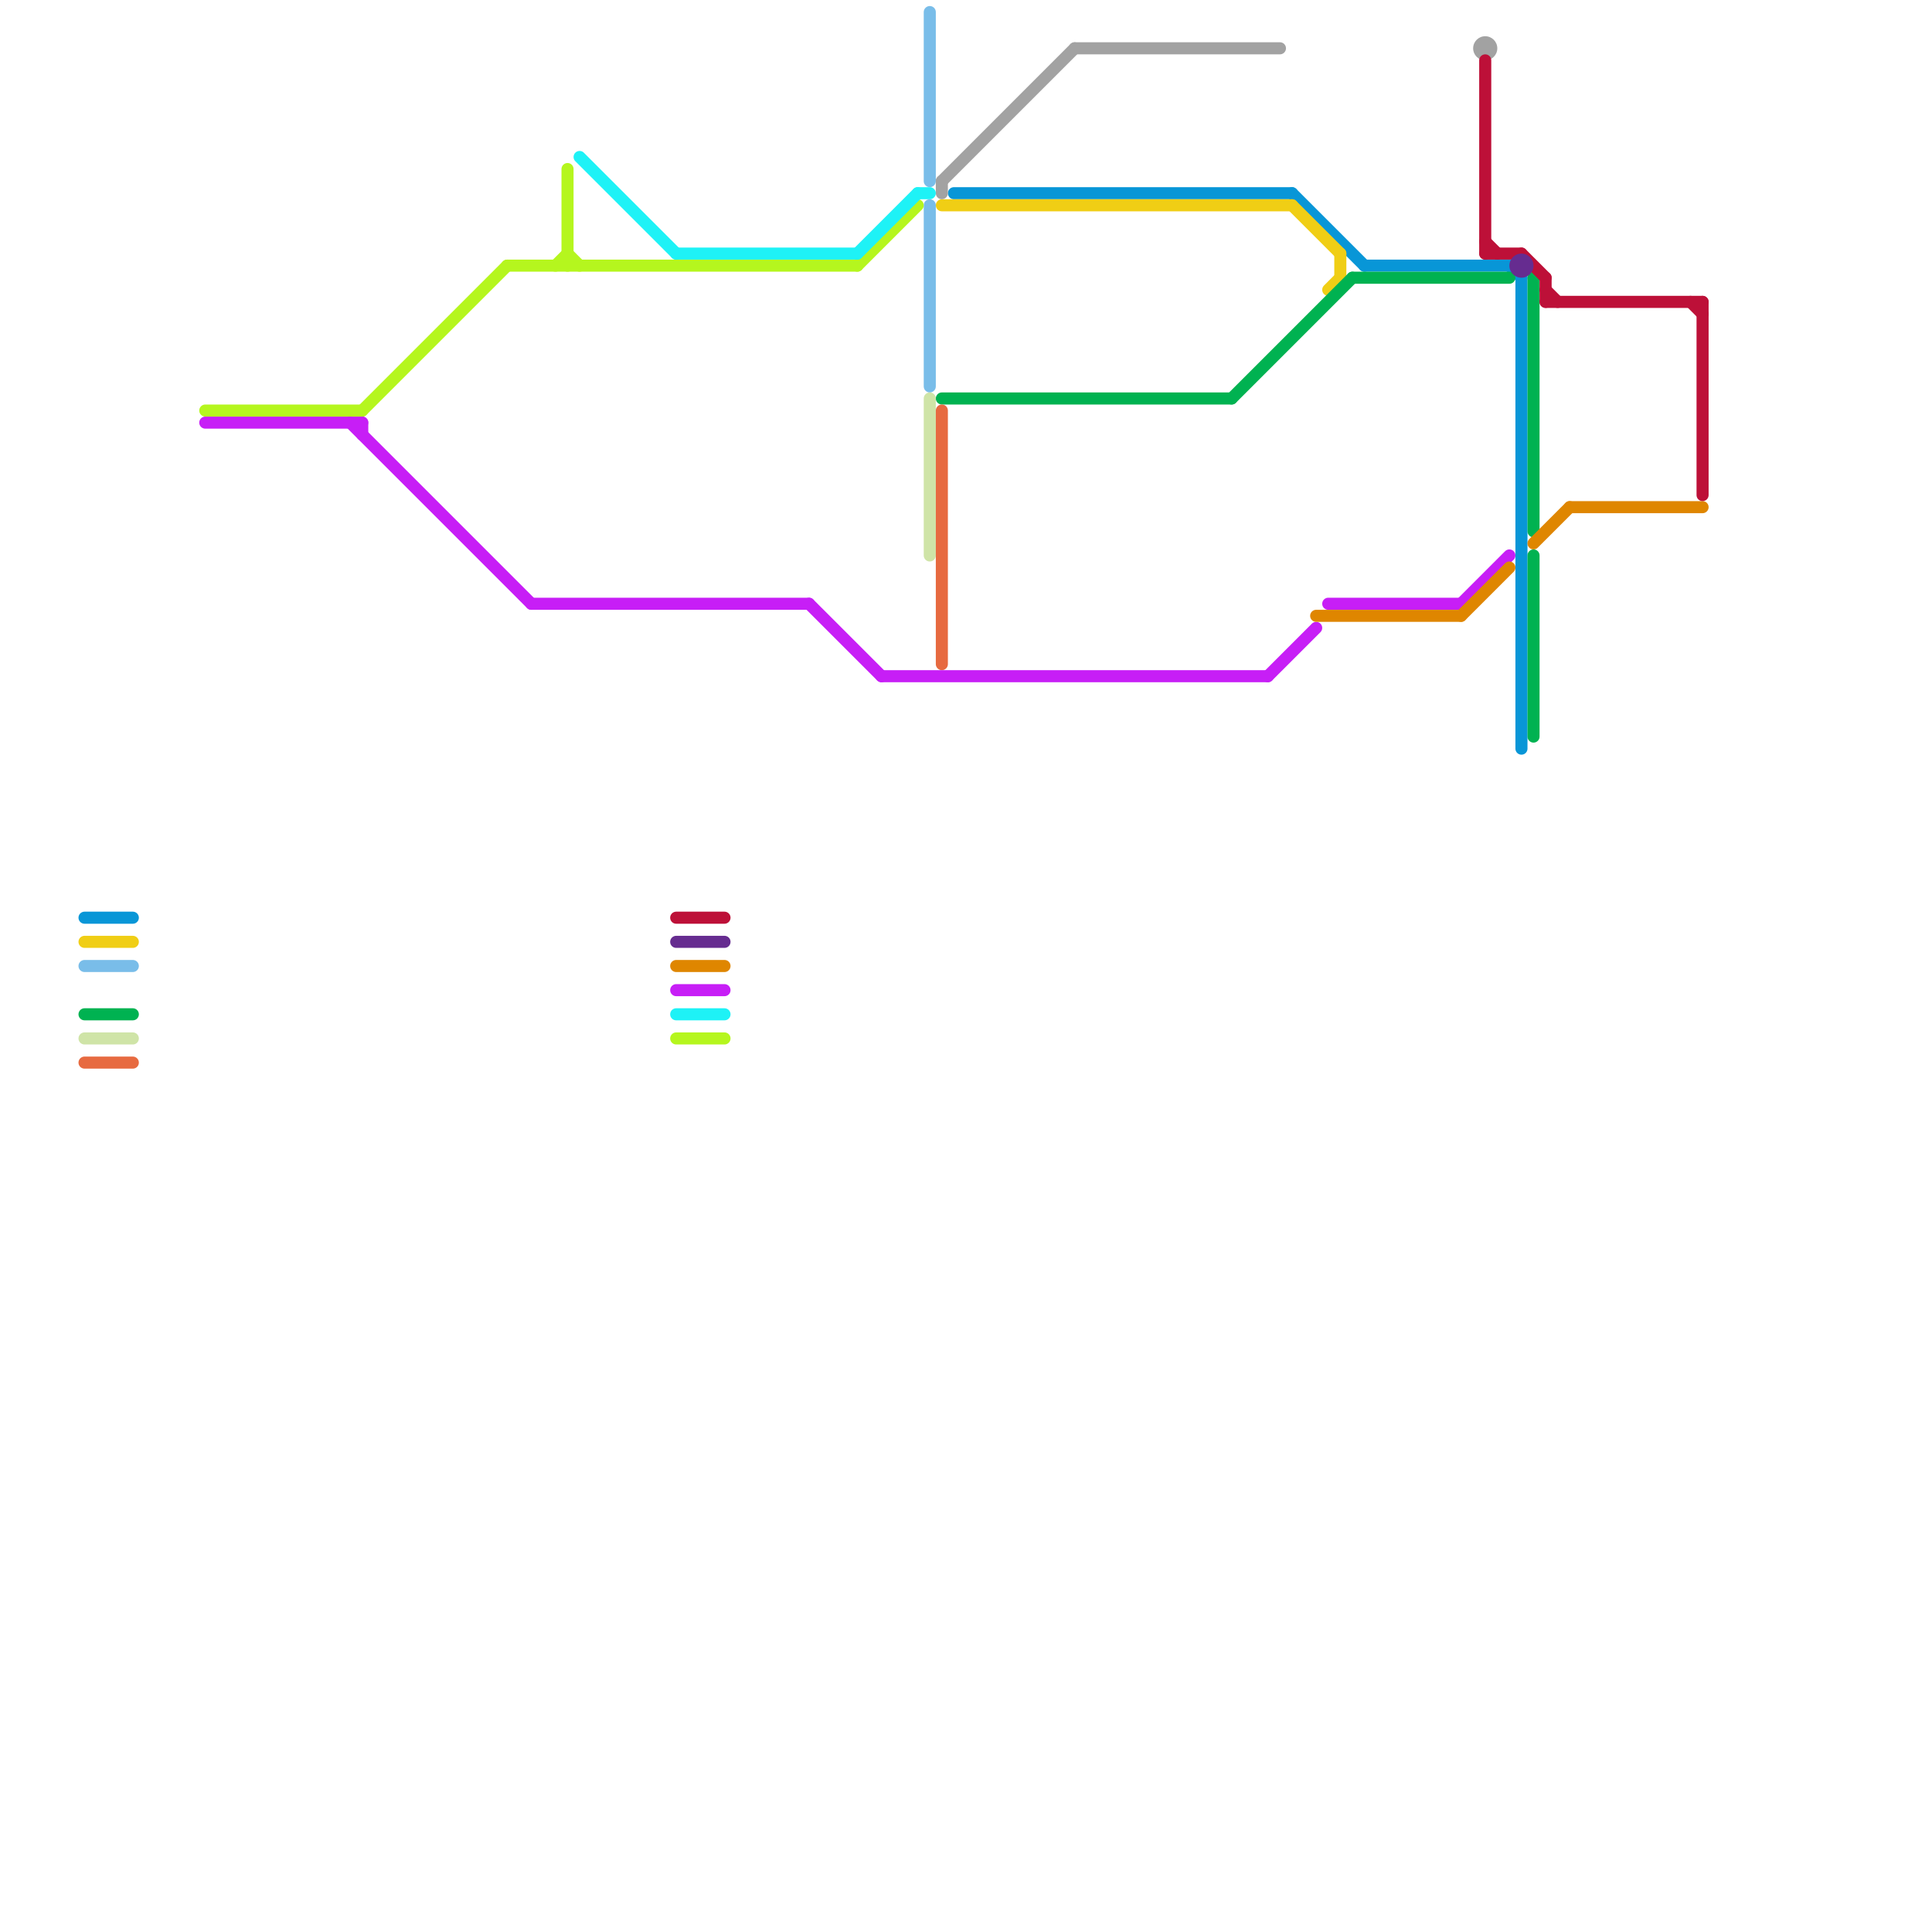 
<svg version="1.1" xmlns="http://www.w3.org/2000/svg" viewBox="0 0 160 160">
<style>text { font: 1px Helvetica; font-weight: 600; white-space: pre; dominant-baseline: central; } line { stroke-width: 1; fill: none; stroke-linecap: round; stroke-linejoin: round; } .c0 { stroke: #0896d7 } .c1 { stroke: #f0ce15 } .c2 { stroke: #79bde9 } .c3 { stroke: #00b251 } .c4 { stroke: #cfe4a7 } .c5 { stroke: #e76a40 } .c6 { stroke: #a2a2a2 } .c7 { stroke: #c71ef6 } .c8 { stroke: #df8600 } .c9 { stroke: #bd1038 } .c10 { stroke: #662c90 } .c11 { stroke: #b5f61e } .c12 { stroke: #1ef2f6 }</style><defs><g id="wm-xf"><circle r="1.2" fill="#000"/><circle r="0.9" fill="#fff"/><circle r="0.6" fill="#000"/><circle r="0.3" fill="#fff"/></g><g id="wm"><circle r="0.6" fill="#000"/><circle r="0.3" fill="#fff"/></g></defs><line class="c0" x1="126" y1="23" x2="126" y2="62"/><line class="c0" x1="113" y1="22" x2="125" y2="22"/><line class="c0" x1="125" y1="22" x2="126" y2="23"/><line class="c0" x1="7" y1="76" x2="11" y2="76"/><line class="c0" x1="107" y1="16" x2="113" y2="22"/><line class="c0" x1="79" y1="16" x2="107" y2="16"/><line class="c1" x1="110" y1="24" x2="111" y2="23"/><line class="c1" x1="78" y1="17" x2="107" y2="17"/><line class="c1" x1="7" y1="78" x2="11" y2="78"/><line class="c1" x1="107" y1="17" x2="111" y2="21"/><line class="c1" x1="111" y1="21" x2="111" y2="23"/><line class="c2" x1="77" y1="17" x2="77" y2="32"/><line class="c2" x1="7" y1="80" x2="11" y2="80"/><line class="c2" x1="77" y1="1" x2="77" y2="15"/><line class="c3" x1="78" y1="33" x2="102" y2="33"/><line class="c3" x1="127" y1="23" x2="127" y2="44"/><line class="c3" x1="112" y1="23" x2="125" y2="23"/><line class="c3" x1="102" y1="33" x2="112" y2="23"/><line class="c3" x1="7" y1="84" x2="11" y2="84"/><line class="c3" x1="127" y1="46" x2="127" y2="61"/><line class="c4" x1="7" y1="86" x2="11" y2="86"/><line class="c4" x1="77" y1="33" x2="77" y2="46"/><line class="c5" x1="7" y1="88" x2="11" y2="88"/><line class="c5" x1="78" y1="34" x2="78" y2="55"/><line class="c6" x1="78" y1="15" x2="78" y2="16"/><line class="c6" x1="78" y1="15" x2="89" y2="4"/><line class="c6" x1="89" y1="4" x2="106" y2="4"/><circle cx="123" cy="4" r="1" fill="#a2a2a2" /><line class="c7" x1="110" y1="50" x2="121" y2="50"/><line class="c7" x1="30" y1="35" x2="30" y2="36"/><line class="c7" x1="29" y1="35" x2="44" y2="50"/><line class="c7" x1="67" y1="50" x2="73" y2="56"/><line class="c7" x1="44" y1="50" x2="67" y2="50"/><line class="c7" x1="17" y1="35" x2="30" y2="35"/><line class="c7" x1="105" y1="56" x2="109" y2="52"/><line class="c7" x1="56" y1="82" x2="60" y2="82"/><line class="c7" x1="73" y1="56" x2="105" y2="56"/><line class="c7" x1="121" y1="50" x2="125" y2="46"/><line class="c8" x1="127" y1="45" x2="130" y2="42"/><line class="c8" x1="121" y1="51" x2="125" y2="47"/><line class="c8" x1="109" y1="51" x2="121" y2="51"/><line class="c8" x1="56" y1="80" x2="60" y2="80"/><line class="c8" x1="130" y1="42" x2="141" y2="42"/><line class="c9" x1="123" y1="21" x2="126" y2="21"/><line class="c9" x1="123" y1="5" x2="123" y2="21"/><line class="c9" x1="141" y1="25" x2="141" y2="41"/><line class="c9" x1="140" y1="25" x2="141" y2="26"/><line class="c9" x1="128" y1="23" x2="128" y2="25"/><line class="c9" x1="128" y1="25" x2="141" y2="25"/><line class="c9" x1="56" y1="76" x2="60" y2="76"/><line class="c9" x1="126" y1="21" x2="128" y2="23"/><line class="c9" x1="128" y1="24" x2="129" y2="25"/><line class="c9" x1="123" y1="20" x2="124" y2="21"/><line class="c10" x1="56" y1="78" x2="60" y2="78"/><circle cx="126" cy="22" r="1" fill="#662c90" /><line class="c11" x1="17" y1="34" x2="30" y2="34"/><line class="c11" x1="30" y1="34" x2="42" y2="22"/><line class="c11" x1="47" y1="21" x2="48" y2="22"/><line class="c11" x1="47" y1="14" x2="47" y2="22"/><line class="c11" x1="56" y1="86" x2="60" y2="86"/><line class="c11" x1="42" y1="22" x2="71" y2="22"/><line class="c11" x1="71" y1="22" x2="76" y2="17"/><line class="c11" x1="46" y1="22" x2="47" y2="21"/><line class="c12" x1="56" y1="21" x2="71" y2="21"/><line class="c12" x1="48" y1="13" x2="56" y2="21"/><line class="c12" x1="71" y1="21" x2="76" y2="16"/><line class="c12" x1="56" y1="84" x2="60" y2="84"/><line class="c12" x1="76" y1="16" x2="77" y2="16"/>
</svg>
